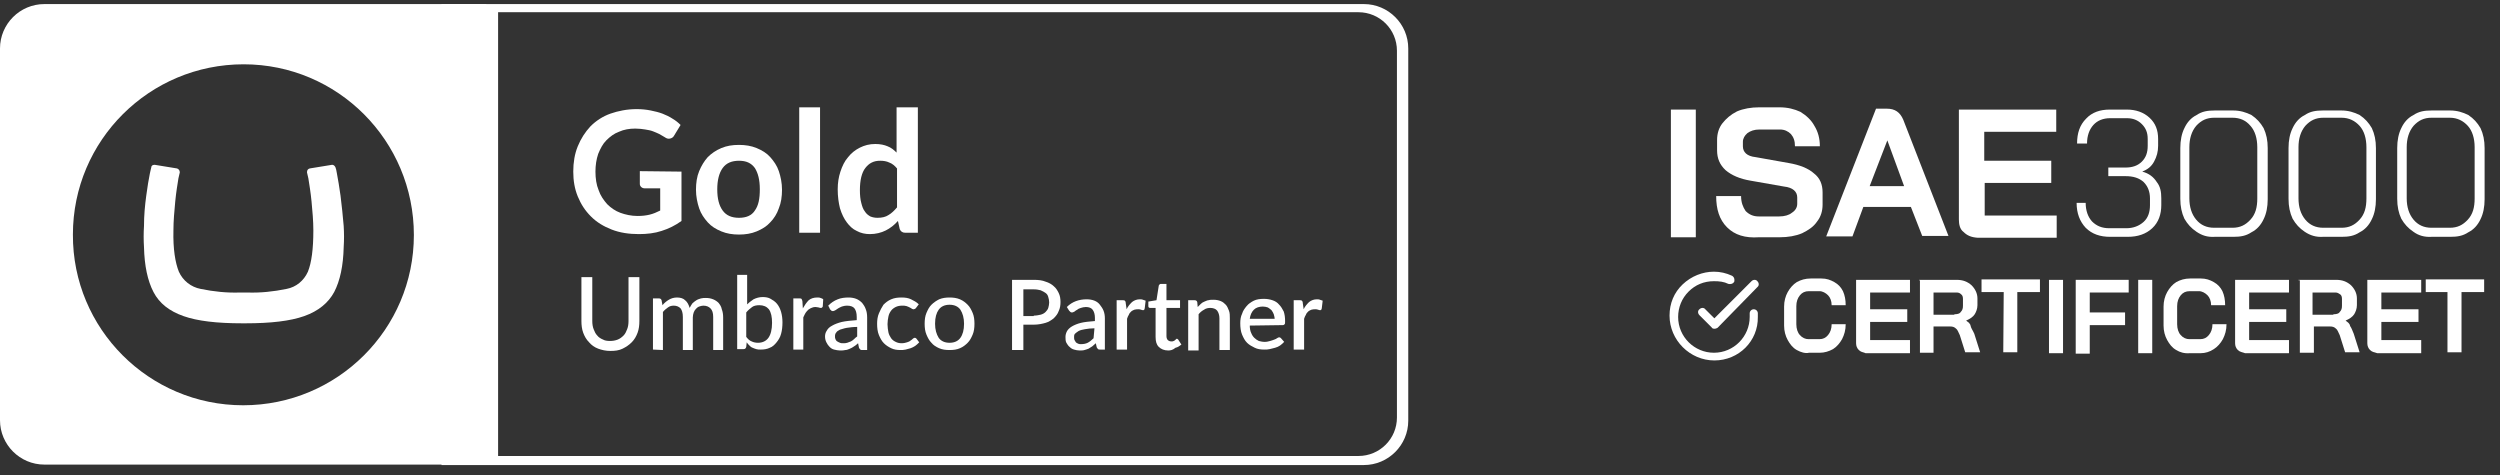 <?xml version="1.0" encoding="utf-8"?>
<!-- Generator: Adobe Illustrator 27.9.0, SVG Export Plug-In . SVG Version: 6.00 Build 0)  -->
<svg version="1.1" id="Layer_1" xmlns="http://www.w3.org/2000/svg" xmlns:xlink="http://www.w3.org/1999/xlink" x="0px" y="0px"
	 viewBox="0 0 552.1 105" style="enable-background:new 0 0 552.1 105;" xml:space="preserve">
<rect x="0" y="0" width="552.1" height="105" fill="#333333" stroke="none"/>
<style type="text/css">
	.st0{fill:#5F00EF;}
	.st1{fill:#FFFFFF;}
</style>
<g>
	<g>
		<path class="st1" d="M369,24.2h5.5v28.2H369V24.2z"/>
		<path class="st1" d="M381.4,50.2c-1.7-1.7-2.4-4-2.4-6.9h5.5c0,1.4,0.4,2.4,1,3.3c0.8,0.8,1.7,1.2,2.9,1.2h4.5
			c1.2,0,2.2-0.3,2.8-0.8c0.8-0.5,1.2-1.2,1.2-2v-1.4c0-1.3-1-2.2-2.9-2.4l-7.4-1.3c-2.4-0.4-4.2-1.2-5.5-2.3
			c-1.3-1.2-1.9-2.6-1.9-4.4v-2.3c0-1.4,0.4-2.7,1.2-3.7c0.8-1,1.8-1.9,3.2-2.6c1.4-0.6,3.1-0.9,4.9-0.9h4.5c1.8,0,3.3,0.4,4.6,1
			c1.3,0.8,2.4,1.8,3.1,3.1c0.8,1.3,1.2,2.8,1.2,4.5h-5.5c0-1.2-0.3-2-0.9-2.7c-0.6-0.6-1.4-1-2.4-1h-4.5c-1.2,0-2,0.3-2.7,0.8
			c-0.6,0.5-1,1.2-1,1.9v1c0,1.3,0.9,2.2,2.8,2.4l7.3,1.3c2.4,0.4,4.4,1.2,5.6,2.3c1.3,1,1.9,2.4,1.9,4.2v2.7c0,1.4-0.4,2.7-1.2,3.7
			c-0.8,1.2-1.9,1.9-3.3,2.6c-1.4,0.6-3.1,0.9-5,0.9h-4.6C385.4,52.6,383.1,51.9,381.4,50.2z"/>
		<path class="st1" d="M422,45.7h-10.5l-2.4,6.5h-5.8l11-28.2h2.4c1.8,0,2.9,0.8,3.6,2.4l10,25.7h-5.8L422,45.7z M412.9,41.1h7.6
			L416.8,31l0,0L412.9,41.1z"/>
		<path class="st1" d="M433.6,51.2c-0.8-0.6-1-1.7-1-2.7V24.2h21.5v4.9h-15.9v6.4H453v4.9h-14.7v7.2h15.9v4.9h-17.5
			C435.3,52.4,434.4,52,433.6,51.2z"/>
	</g>
	<g>
		<path class="st1" d="M476.3,40.2c0.8,1,1,2.2,1,3.6v1.5c0,2-0.6,3.8-2,5.1c-1.4,1.3-3.2,1.9-5.4,1.9H466c-2.2,0-4-0.6-5.4-2
			c-1.3-1.4-2-3.2-2-5.5h2c0,1.7,0.5,3.1,1.4,4.1c1,1,2.2,1.5,3.8,1.5h3.8c1.5,0,2.8-0.5,3.8-1.4c1-0.9,1.4-2.2,1.4-3.7v-1.5
			c0-1.5-0.5-2.7-1.4-3.6c-1-0.9-2.3-1.3-4-1.3h-3.8V37h3.8c1.5,0,2.7-0.4,3.6-1.3c0.9-0.9,1.3-2,1.3-3.5v-1.5
			c0-1.4-0.4-2.4-1.3-3.3c-0.9-0.9-2-1.3-3.3-1.3H466c-1.5,0-2.8,0.5-3.7,1.5c-0.9,1-1.4,2.4-1.4,4.1h-2.2c0-2.3,0.6-4.1,2-5.5
			c1.3-1.4,3.1-2,5.2-2h3.8c2,0,3.7,0.6,5,1.8c1.3,1.2,1.9,2.7,1.9,4.7v1.5c0,1.3-0.3,2.4-0.9,3.5s-1.4,1.7-2.6,2.2
			C474.6,38.3,475.6,39.1,476.3,40.2z"/>
		<path class="st1" d="M485.1,51.2c-1.2-0.8-2-1.7-2.7-2.9c-0.6-1.3-0.9-2.7-0.9-4.4V32.7c0-1.7,0.3-3.2,0.9-4.4
			c0.6-1.3,1.5-2.3,2.7-2.9c1.2-0.8,2.4-1,4-1h4.1c1.5,0,2.8,0.4,4,1c1.2,0.8,2,1.7,2.7,2.9c0.6,1.3,0.9,2.7,0.9,4.4v11.3
			c0,1.7-0.3,3.2-0.9,4.4c-0.6,1.3-1.5,2.3-2.7,2.9c-1.2,0.8-2.4,1-4,1h-4.1C487.5,52.4,486.3,52,485.1,51.2z M493,50.3
			c1.7,0,2.9-0.6,4-1.8s1.5-2.7,1.5-4.7V32.5c0-1.9-0.5-3.6-1.5-4.7c-1-1.2-2.3-1.8-4-1.8h-4c-1.7,0-2.9,0.6-4,1.8
			c-1,1.2-1.5,2.8-1.5,4.7v11.3c0,1.9,0.5,3.5,1.5,4.7c1,1.2,2.3,1.8,4,1.8H493z"/>
		<path class="st1" d="M509,51.2c-1.2-0.8-2-1.7-2.7-2.9c-0.6-1.3-0.9-2.7-0.9-4.4V32.7c0-1.7,0.3-3.2,0.9-4.4
			c0.6-1.3,1.5-2.3,2.7-2.9c1.2-0.8,2.4-1,4-1h4.1c1.5,0,2.8,0.4,4,1c1.2,0.8,2,1.7,2.7,2.9c0.6,1.3,0.9,2.7,0.9,4.4v11.3
			c0,1.7-0.3,3.2-0.9,4.4c-0.6,1.3-1.5,2.3-2.7,2.9c-1.2,0.8-2.4,1-4,1H513C511.5,52.4,510.2,52,509,51.2z M517.1,50.3
			c1.7,0,2.9-0.6,4-1.8s1.5-2.7,1.5-4.7V32.5c0-1.9-0.5-3.6-1.5-4.7s-2.3-1.8-4-1.8h-4c-1.7,0-2.9,0.6-4,1.8c-1,1.2-1.5,2.8-1.5,4.7
			v11.3c0,1.9,0.5,3.5,1.5,4.7c1,1.2,2.3,1.8,4,1.8H517.1z"/>
		<path class="st1" d="M533,51.2c-1.2-0.8-2-1.7-2.7-2.9c-0.6-1.3-0.9-2.7-0.9-4.4V32.7c0-1.7,0.3-3.2,0.9-4.4
			c0.6-1.3,1.5-2.3,2.7-2.9c1.2-0.8,2.4-1,4-1h4.1c1.5,0,2.8,0.4,4,1c1.2,0.8,2,1.7,2.7,2.9c0.6,1.3,0.9,2.7,0.9,4.4v11.3
			c0,1.7-0.3,3.2-0.9,4.4c-0.6,1.3-1.5,2.3-2.7,2.9c-1.2,0.8-2.4,1-4,1h-4.1C535.4,52.4,534.1,52,533,51.2z M541,50.3
			c1.7,0,2.9-0.6,4-1.8s1.5-2.7,1.5-4.7V32.5c0-1.9-0.5-3.6-1.5-4.7s-2.3-1.8-4-1.8h-4c-1.7,0-2.9,0.6-4,1.8c-1,1.2-1.5,2.8-1.5,4.7
			v11.3c0,1.9,0.5,3.5,1.5,4.7c1,1.2,2.3,1.8,4,1.8H541z"/>
	</g>
	<g>
		<path class="st1" d="M396.8,77.3c-0.9-0.5-1.5-1.3-2-2.2c-0.5-0.9-0.8-2-0.8-3.2v-4.2c0-1.2,0.3-2.3,0.8-3.2
			c0.5-0.9,1.2-1.7,2-2.2c0.9-0.5,1.9-0.8,3.1-0.8h2.3c1.2,0,2,0.3,2.9,0.8c0.9,0.5,1.5,1.2,1.9,2c0.4,0.9,0.6,1.9,0.6,3.1h-3.1
			c0-0.9-0.3-1.7-0.8-2.2c-0.5-0.5-1.2-0.9-1.9-0.9h-2.3c-0.9,0-1.5,0.3-2,0.9c-0.5,0.6-0.8,1.4-0.8,2.4v4c0,1,0.3,1.9,0.8,2.4
			c0.5,0.6,1.2,0.9,1.9,0.9h2.4c0.8,0,1.4-0.3,1.9-0.9c0.5-0.6,0.8-1.4,0.8-2.4h3.1c0,1.3-0.3,2.3-0.8,3.3c-0.5,0.9-1.2,1.7-2,2.2
			c-0.9,0.5-1.9,0.8-2.9,0.8h-2.4C398.7,78.1,397.7,77.8,396.8,77.3z"/>
		<path class="st1" d="M410.5,77.3c-0.4-0.4-0.6-0.9-0.6-1.5v-14h11.9v2.8h-8.8v3.7h8.2v2.8h-8.2v4h8.8V78H412
			C411.4,77.8,410.9,77.7,410.5,77.3z"/>
		<path class="st1" d="M423.8,61.8h8.3c1.4,0,2.4,0.4,3.3,1.2c0.8,0.8,1.3,1.8,1.3,2.9v1.5c0,0.8-0.3,1.5-0.6,2
			c-0.4,0.6-1,1-1.9,1.4l0,0c0.5,0.4,0.9,0.6,1,1.2c0.1,0.5,0.5,1,0.8,1.7l1.3,4.1H434l-1.2-3.8c-0.3-0.6-0.5-1.2-0.8-1.4
			c-0.4-0.4-0.8-0.5-1.3-0.5h-3.7v5.8H424v-16H423.8z M431.6,69.4c0.6,0,1.2-0.1,1.4-0.5c0.4-0.4,0.5-0.8,0.5-1.4v-1.5
			c0-0.4-0.1-0.8-0.4-1c-0.3-0.3-0.6-0.4-1-0.4H427v4.9H431.6z"/>
		<path class="st1" d="M442.5,64.5h-4.9v-2.8h12.9v2.8h-5v13.3h-3.1L442.5,64.5L442.5,64.5z"/>
		<path class="st1" d="M452.5,61.8h3.1V78h-3.1V61.8z"/>
		<path class="st1" d="M458.5,61.8h11.6v2.8h-8.6V69h7.8v2.8h-7.8v6.3h-3.1V61.8z"/>
		<path class="st1" d="M472.2,61.8h3.1V78h-3.1V61.8z"/>
		<path class="st1" d="M480.6,77.3c-0.9-0.5-1.5-1.3-2-2.2c-0.5-0.9-0.8-2-0.8-3.2v-4.2c0-1.2,0.3-2.3,0.8-3.2
			c0.5-0.9,1.2-1.7,2-2.2c0.9-0.5,1.9-0.8,3.1-0.8h2.3c1.2,0,2,0.3,2.9,0.8c0.9,0.5,1.5,1.2,1.9,2c0.4,0.9,0.6,1.9,0.6,3.1h-3.1
			c0-0.9-0.3-1.7-0.8-2.2c-0.5-0.5-1.2-0.9-1.9-0.9h-2c-0.9,0-1.5,0.3-2,0.9c-0.5,0.6-0.8,1.4-0.8,2.4v4c0,1,0.3,1.9,0.8,2.4
			c0.5,0.6,1.2,0.9,1.9,0.9h2.4c0.8,0,1.4-0.3,1.9-0.9c0.5-0.6,0.8-1.4,0.8-2.4h3.1c0,1.3-0.3,2.3-0.8,3.3c-0.5,0.9-1.2,1.7-2,2.2
			C488,77.7,487,78,486,78h-2.4C482.4,78.1,481.4,77.8,480.6,77.3z"/>
		<path class="st1" d="M494.2,77.3c-0.4-0.4-0.6-0.9-0.6-1.5v-14h11.9v2.8h-8.8v3.7h8.2v2.8h-8.2v4h8.8V78h-9.7
			C495.2,77.8,494.6,77.7,494.2,77.3z"/>
		<path class="st1" d="M507.6,61.8h8.3c1.4,0,2.4,0.4,3.3,1.2c0.8,0.8,1.3,1.8,1.3,2.9v1.5c0,0.8-0.3,1.5-0.6,2
			c-0.4,0.6-1,1-1.9,1.4l0,0c0.5,0.4,0.9,0.6,1,1.2c0.3,0.4,0.5,1,0.8,1.7l1.3,4.1h-3.2l-1.2-3.8c-0.3-0.6-0.5-1.2-0.8-1.4
			c-0.4-0.4-0.8-0.5-1.3-0.5H511v5.8h-3.1v-16H507.6z M515.3,69.4c0.6,0,1.2-0.1,1.4-0.5c0.4-0.4,0.5-0.8,0.5-1.4v-1.5
			c0-0.4-0.1-0.8-0.4-1s-0.6-0.4-1-0.4h-5.1v4.9H515.3z"/>
		<path class="st1" d="M523.4,77.3c-0.4-0.4-0.6-0.9-0.6-1.5v-14h11.9v2.8h-8.8v3.7h8.2v2.8h-8.2v4h8.8V78h-9.7
			C524.3,77.8,523.8,77.7,523.4,77.3z"/>
		<path class="st1" d="M540.7,64.5h-5v-2.8h12.9v2.8h-5v13.3h-3.1V64.5H540.7z"/>
	</g>
	<g>
		<path class="st1" d="M378.6,79.6L378.6,79.6c-5.4,0-9.9-4.5-9.9-9.9c0-2.7,1-5.1,2.9-6.9s4.4-2.8,6.9-2.8l0,0c1.4,0,2.7,0.3,4,0.9
			c0.5,0.3,0.6,0.8,0.5,1.3c-0.3,0.5-0.8,0.6-1.3,0.5c-1-0.5-2-0.6-3.2-0.6l0,0c-2.2,0-4.1,0.8-5.6,2.3c-1.5,1.5-2.3,3.5-2.3,5.6
			c0,4.4,3.6,7.9,7.9,7.9l0,0c4.4,0,7.9-3.6,7.9-7.9v-0.8c0-0.5,0.4-0.9,0.9-0.9s0.9,0.4,0.9,0.9V70C388.3,75.3,384,79.6,378.6,79.6
			z"/>
		<path class="st1" d="M378.6,72.6c-0.3,0-0.5-0.1-0.6-0.3l-2.7-2.7c-0.4-0.4-0.4-1,0-1.3c0.4-0.4,1-0.4,1.3,0l2,2l8.2-8.2
			c0.4-0.4,1-0.4,1.3,0c0.4,0.4,0.4,1,0,1.3l-8.8,9C379.1,72.5,378.9,72.6,378.6,72.6z"/>
	</g>
</g>
<path class="st1" d="M300,2.7c4.7,0,8.5,3.8,8.5,8.5v81c0,4.7-3.8,8.5-8.5,8.5H110v-98H300 M301.2,0.9H97.5v101.8h203.7
	c5.4,0,9.8-4.4,9.8-9.8V10.7C311,5.3,306.6,0.9,301.2,0.9L301.2,0.9z"/>
<g>
	<path class="st1" d="M75.2,43.2c-0.3-2-0.5-3.4-0.8-4.9c-0.1-0.7-0.2-1-0.3-1.3c-0.1-0.3-0.4-0.6-0.7-0.6h-0.1l-4.9,0.8
		c-0.4,0.1-0.6,0.4-0.6,0.8c0,0,0,0.1,0,0.1l0.3,1.3c0.2,1.3,0.5,3,0.7,5.1c0.2,2.1,0.4,4.3,0.4,6.4c0,4.1-0.4,7.1-1.2,9.1
		c-0.9,2-2.6,3.4-4.7,3.8c-2.9,0.6-5.8,0.9-8.7,0.8H53c-2.9,0.1-5.8-0.2-8.7-0.8c-2.1-0.4-3.9-1.8-4.8-3.8c-0.8-2-1.3-5-1.2-9.1
		c0-2.1,0.2-4.3,0.4-6.4c0.2-2.1,0.5-3.8,0.7-5.1l0.3-1.3c0,0,0-0.1,0-0.1c0-0.4-0.3-0.7-0.6-0.8l-4.9-0.8h-0.1
		c-0.4,0-0.7,0.2-0.7,0.6c-0.1,0.3-0.1,0.5-0.3,1.3c-0.3,1.4-0.5,2.8-0.8,4.9c-0.3,2.2-0.5,4.4-0.5,6.7c-0.1,1.6-0.1,3.1,0,4.7
		c0.1,4.1,0.8,7.4,2.1,9.9c1.3,2.5,3.5,4.2,6.6,5.3c3.1,1.1,7.4,1.6,13,1.6h0.7c5.6,0,9.9-0.5,13-1.6c3.1-1.1,5.3-2.9,6.6-5.3
		c1.3-2.5,2-5.8,2.1-9.9c0.1-1.6,0.1-3.1,0-4.7C75.7,47.7,75.5,45.5,75.2,43.2L75.2,43.2z"/>
	<path class="st1" d="M9.8,0.9C4.4,0.9,0,5.3,0,10.7v82.1c0,5.4,4.4,9.8,9.8,9.8h97.6V0.9H9.8z M53.7,89.5
		c-20.8,0-37.7-16.9-37.6-37.7l0,0C16.1,31,33,14.2,53.8,14.2s37.6,16.9,37.6,37.7C91.4,72.7,74.5,89.5,53.7,89.5z"/>
</g>
<g>
	<g>
		<path class="st1" d="M134.7,75.3c0.6,0,1.2-0.1,1.7-0.3c0.5-0.2,0.9-0.5,1.3-0.9c0.4-0.4,0.6-0.9,0.8-1.4c0.2-0.5,0.3-1.1,0.3-1.8
			v-9.7h2.4v9.7c0,0.9-0.1,1.8-0.4,2.6c-0.3,0.8-0.7,1.5-1.3,2.1s-1.2,1-2,1.4s-1.7,0.5-2.7,0.5s-1.9-0.2-2.7-0.5
			c-0.8-0.3-1.5-0.8-2-1.4c-0.6-0.6-1-1.3-1.3-2.1s-0.4-1.7-0.4-2.6v-9.7h2.4v9.7c0,0.7,0.1,1.3,0.3,1.8c0.2,0.5,0.4,1,0.8,1.4
			c0.3,0.4,0.8,0.7,1.3,0.9C133.5,75.2,134.1,75.3,134.7,75.3L134.7,75.3z"/>
		<path class="st1" d="M144.2,77.2V65.9h1.3c0.3,0,0.5,0.1,0.6,0.4l0.2,1.1c0.4-0.5,0.9-0.9,1.4-1.2c0.5-0.3,1.1-0.5,1.8-0.5
			c0.8,0,1.4,0.2,1.8,0.6c0.5,0.4,0.8,1,1,1.7c0.2-0.4,0.4-0.7,0.6-1c0.3-0.3,0.6-0.5,0.9-0.7c0.3-0.2,0.7-0.3,1-0.4
			c0.4-0.1,0.7-0.1,1.1-0.1c0.6,0,1.1,0.1,1.6,0.3c0.5,0.2,0.9,0.5,1.2,0.8c0.3,0.4,0.6,0.8,0.7,1.4c0.2,0.5,0.3,1.1,0.3,1.8v7.2
			h-2.2V70c0-0.9-0.2-1.5-0.6-1.9c-0.4-0.4-0.9-0.6-1.6-0.6c-0.3,0-0.6,0.1-0.9,0.2c-0.3,0.1-0.5,0.3-0.7,0.5
			c-0.2,0.2-0.4,0.5-0.5,0.8c-0.1,0.3-0.2,0.7-0.2,1.1v7.2h-2.2V70c0-0.9-0.2-1.5-0.5-1.9c-0.4-0.4-0.9-0.6-1.5-0.6
			c-0.5,0-0.9,0.1-1.3,0.4s-0.8,0.6-1.1,1v8.4L144.2,77.2L144.2,77.2z"/>
		<path class="st1" d="M164.8,67.4c0.5-0.5,1-0.9,1.6-1.3c0.6-0.3,1.3-0.5,2-0.5c0.7,0,1.3,0.1,1.8,0.4c0.5,0.3,1,0.6,1.4,1.1
			c0.4,0.5,0.7,1.1,0.9,1.8s0.3,1.5,0.3,2.3c0,0.9-0.1,1.8-0.3,2.5c-0.2,0.8-0.6,1.4-1,1.9c-0.4,0.5-0.9,1-1.5,1.2
			c-0.6,0.3-1.3,0.4-2,0.4c-0.4,0-0.7,0-1-0.1c-0.3-0.1-0.6-0.2-0.8-0.3c-0.3-0.1-0.5-0.3-0.7-0.5c-0.2-0.2-0.4-0.4-0.6-0.7l-0.1,1
			c-0.1,0.3-0.2,0.5-0.6,0.5h-1.4V60.7h2.2V67.4L164.8,67.4z M164.8,74.4c0.4,0.5,0.7,0.8,1.2,1c0.4,0.2,0.9,0.3,1.4,0.3
			c1,0,1.8-0.4,2.3-1.1c0.5-0.7,0.8-1.8,0.8-3.3c0-1.3-0.2-2.3-0.7-3c-0.5-0.6-1.2-0.9-2.1-0.9c-0.6,0-1.2,0.1-1.6,0.4
			s-0.9,0.7-1.3,1.2V74.4z"/>
		<path class="st1" d="M177.3,68.1c0.4-0.7,0.8-1.3,1.3-1.8c0.5-0.4,1.1-0.6,1.9-0.6c0.2,0,0.5,0,0.7,0.1c0.2,0.1,0.4,0.1,0.6,0.3
			l-0.1,1.6c-0.1,0.2-0.2,0.3-0.4,0.3c-0.1,0-0.3,0-0.5-0.1c-0.2,0-0.4-0.1-0.7-0.1c-0.4,0-0.7,0.1-0.9,0.2
			c-0.3,0.1-0.5,0.3-0.7,0.4c-0.2,0.2-0.4,0.4-0.6,0.7c-0.2,0.3-0.3,0.6-0.5,1v7.1h-2.2V65.9h1.3c0.2,0,0.4,0,0.5,0.1
			c0.1,0.1,0.1,0.2,0.2,0.5L177.3,68.1L177.3,68.1z"/>
		<path class="st1" d="M182.9,67.5c0.6-0.6,1.3-1.1,2.1-1.4c0.7-0.3,1.6-0.4,2.4-0.4c0.6,0,1.2,0.1,1.7,0.3c0.5,0.2,0.9,0.5,1.3,0.9
			c0.3,0.4,0.6,0.8,0.8,1.4c0.2,0.5,0.3,1.1,0.3,1.8v7.2h-1c-0.2,0-0.4,0-0.5-0.1c-0.1-0.1-0.2-0.2-0.3-0.4l-0.2-1
			c-0.3,0.3-0.6,0.5-0.9,0.7c-0.3,0.2-0.6,0.4-0.9,0.5c-0.3,0.1-0.6,0.3-1,0.3c-0.4,0.1-0.7,0.1-1.2,0.1c-0.4,0-0.9-0.1-1.3-0.2
			s-0.7-0.3-1-0.6c-0.3-0.3-0.5-0.6-0.7-1c-0.2-0.4-0.3-0.8-0.3-1.3c0-0.4,0.1-0.9,0.4-1.3c0.2-0.4,0.6-0.8,1.2-1.1
			c0.5-0.3,1.3-0.6,2.1-0.8c0.9-0.2,2-0.3,3.3-0.4V70c0-0.9-0.2-1.5-0.5-1.9s-0.9-0.6-1.6-0.6c-0.5,0-0.9,0.1-1.2,0.2
			c-0.3,0.1-0.6,0.3-0.8,0.4c-0.2,0.1-0.4,0.3-0.6,0.4c-0.2,0.1-0.4,0.2-0.5,0.2c-0.1,0-0.3,0-0.4-0.1s-0.2-0.2-0.3-0.3
			C183.3,68.2,182.9,67.5,182.9,67.5z M189.3,72.2c-0.9,0-1.6,0.1-2.3,0.2c-0.6,0.1-1.1,0.3-1.5,0.4c-0.4,0.2-0.7,0.4-0.8,0.6
			c-0.2,0.2-0.3,0.5-0.3,0.8c0,0.3,0,0.5,0.1,0.7c0.1,0.2,0.2,0.4,0.4,0.5c0.2,0.1,0.3,0.2,0.6,0.3c0.2,0.1,0.5,0.1,0.7,0.1
			c0.3,0,0.6,0,0.9-0.1c0.3-0.1,0.5-0.2,0.8-0.3c0.2-0.1,0.5-0.3,0.7-0.5c0.2-0.2,0.4-0.4,0.7-0.6L189.3,72.2L189.3,72.2z"/>
		<path class="st1" d="M202.3,68c-0.1,0.1-0.1,0.1-0.2,0.2c-0.1,0-0.2,0.1-0.3,0.1c-0.1,0-0.2,0-0.4-0.1c-0.1-0.1-0.3-0.2-0.5-0.3
			c-0.2-0.1-0.4-0.2-0.7-0.3c-0.3-0.1-0.6-0.1-1-0.1c-0.5,0-1,0.1-1.4,0.3c-0.4,0.2-0.8,0.5-1,0.8c-0.3,0.4-0.5,0.8-0.6,1.3
			c-0.1,0.5-0.2,1.1-0.2,1.7s0.1,1.3,0.2,1.8c0.1,0.5,0.4,1,0.6,1.3c0.3,0.4,0.6,0.6,1,0.8c0.4,0.2,0.8,0.3,1.3,0.3
			c0.5,0,0.9-0.1,1.2-0.2c0.3-0.1,0.6-0.2,0.8-0.4c0.2-0.1,0.4-0.3,0.5-0.4s0.3-0.2,0.4-0.2c0.2,0,0.3,0.1,0.4,0.2l0.6,0.8
			c-0.3,0.3-0.6,0.6-0.9,0.8c-0.3,0.2-0.7,0.4-1,0.5c-0.4,0.1-0.7,0.2-1.1,0.3c-0.4,0.1-0.8,0.1-1.2,0.1c-0.7,0-1.4-0.1-2-0.4
			c-0.6-0.3-1.1-0.6-1.6-1.1c-0.5-0.5-0.8-1.1-1.1-1.8c-0.3-0.7-0.4-1.6-0.4-2.5c0-0.8,0.1-1.6,0.4-2.3s0.6-1.3,1-1.9
			c0.5-0.5,1-0.9,1.7-1.2c0.7-0.3,1.4-0.4,2.3-0.4c0.8,0,1.5,0.1,2.1,0.4s1.2,0.6,1.7,1.1L202.3,68L202.3,68z"/>
		<path class="st1" d="M209.7,65.7c0.8,0,1.6,0.1,2.3,0.4c0.7,0.3,1.2,0.7,1.7,1.2c0.5,0.5,0.8,1.1,1.1,1.8s0.4,1.5,0.4,2.4
			c0,0.9-0.1,1.7-0.4,2.4c-0.3,0.7-0.6,1.3-1.1,1.8c-0.5,0.5-1,0.9-1.7,1.2c-0.7,0.3-1.4,0.4-2.3,0.4s-1.6-0.1-2.3-0.4
			c-0.7-0.3-1.3-0.7-1.7-1.2c-0.5-0.5-0.8-1.1-1.1-1.8c-0.3-0.7-0.4-1.5-0.4-2.4c0-0.9,0.1-1.7,0.4-2.4c0.3-0.7,0.6-1.3,1.1-1.8
			c0.5-0.5,1.1-0.9,1.7-1.2C208.1,65.8,208.9,65.7,209.7,65.7z M209.7,75.7c1.1,0,1.9-0.4,2.4-1.1c0.5-0.7,0.8-1.7,0.8-3.1
			c0-1.3-0.3-2.3-0.8-3.1c-0.5-0.7-1.3-1.1-2.4-1.1c-1.1,0-1.9,0.4-2.4,1.1c-0.5,0.7-0.8,1.7-0.8,3.1c0,1.3,0.3,2.3,0.8,3.1
			C207.8,75.3,208.6,75.7,209.7,75.7z"/>
		<path class="st1" d="M228.3,61.8c1,0,1.9,0.1,2.6,0.4c0.7,0.2,1.4,0.6,1.8,1c0.5,0.4,0.8,0.9,1.1,1.5s0.4,1.3,0.4,2
			c0,0.7-0.1,1.4-0.4,2c-0.2,0.6-0.6,1.1-1.1,1.6c-0.5,0.4-1.1,0.8-1.8,1c-0.7,0.2-1.6,0.4-2.6,0.4h-2.3v5.6h-2.5V61.8L228.3,61.8
			L228.3,61.8z M228.3,69.7c0.6,0,1-0.1,1.5-0.2c0.4-0.1,0.8-0.3,1.1-0.6c0.3-0.3,0.5-0.6,0.6-0.9c0.1-0.4,0.2-0.8,0.2-1.2
			s-0.1-0.9-0.2-1.2c-0.1-0.4-0.3-0.7-0.6-0.9c-0.3-0.2-0.6-0.4-1.1-0.6c-0.4-0.1-0.9-0.2-1.5-0.2H226v5.9H228.3z"/>
		<path class="st1" d="M235.6,67.8c1.2-1.2,2.7-1.7,4.4-1.7c0.6,0,1.2,0.1,1.7,0.3c0.5,0.2,0.9,0.5,1.2,0.9s0.6,0.8,0.8,1.3
			c0.2,0.5,0.3,1.1,0.3,1.7v6.9h-1c-0.2,0-0.4,0-0.5-0.1c-0.1-0.1-0.2-0.2-0.3-0.4l-0.2-0.9c-0.3,0.3-0.6,0.5-0.8,0.7
			c-0.3,0.2-0.6,0.4-0.8,0.5s-0.6,0.2-0.9,0.3c-0.3,0.1-0.7,0.1-1.1,0.1c-0.4,0-0.9-0.1-1.2-0.2c-0.4-0.1-0.7-0.3-1-0.6
			c-0.3-0.2-0.5-0.6-0.7-0.9c-0.2-0.4-0.2-0.8-0.2-1.3c0-0.4,0.1-0.8,0.3-1.2s0.6-0.8,1.1-1.1c0.5-0.3,1.2-0.6,2-0.8
			c0.8-0.2,1.9-0.3,3.1-0.4v-0.7c0-0.8-0.2-1.4-0.5-1.8s-0.8-0.6-1.5-0.6c-0.4,0-0.8,0.1-1.1,0.2c-0.3,0.1-0.6,0.2-0.8,0.4
			c-0.2,0.1-0.4,0.2-0.6,0.4c-0.2,0.1-0.4,0.2-0.5,0.2c-0.2,0-0.3,0-0.4-0.1s-0.2-0.2-0.3-0.3L235.6,67.8L235.6,67.8z M241.7,72.5
			c-0.8,0-1.5,0.1-2.1,0.2c-0.6,0.1-1,0.2-1.4,0.4c-0.3,0.2-0.6,0.4-0.8,0.6c-0.2,0.2-0.2,0.5-0.2,0.7s0,0.5,0.1,0.7
			c0.1,0.2,0.2,0.3,0.3,0.5c0.1,0.1,0.3,0.2,0.5,0.3s0.4,0.1,0.6,0.1c0.6,0,1.1-0.1,1.5-0.3c0.4-0.2,0.9-0.6,1.3-1L241.7,72.5
			L241.7,72.5z"/>
		<path class="st1" d="M248.8,68.3c0.3-0.7,0.8-1.2,1.2-1.6c0.5-0.4,1.1-0.6,1.7-0.6c0.2,0,0.5,0,0.7,0.1s0.4,0.1,0.6,0.2l-0.2,1.7
			c0,0.1-0.1,0.2-0.1,0.3c-0.1,0-0.1,0.1-0.2,0.1c-0.1,0-0.3,0-0.5-0.1s-0.4-0.1-0.6-0.1c-0.3,0-0.6,0-0.9,0.1
			c-0.2,0.1-0.5,0.2-0.7,0.4s-0.4,0.4-0.5,0.7c-0.2,0.3-0.3,0.6-0.4,0.9v6.8h-2.3V66.3h1.3c0.2,0,0.4,0,0.5,0.1
			c0.1,0.1,0.2,0.2,0.2,0.5L248.8,68.3L248.8,68.3z"/>
		<path class="st1" d="M258,77.4c-0.9,0-1.6-0.3-2.1-0.8c-0.5-0.5-0.7-1.2-0.7-2.2v-6.4H254c-0.1,0-0.2,0-0.3-0.1
			c-0.1-0.1-0.1-0.2-0.1-0.4v-0.9l1.8-0.3l0.5-3.2c0-0.1,0.1-0.2,0.2-0.3c0.1-0.1,0.2-0.1,0.3-0.1h1.2v3.6h3v1.7h-3v6.2
			c0,0.4,0.1,0.7,0.3,0.9c0.2,0.2,0.5,0.3,0.8,0.3c0.2,0,0.3,0,0.5-0.1c0.1,0,0.2-0.1,0.3-0.2c0.1-0.1,0.2-0.1,0.2-0.2
			c0.1,0,0.1-0.1,0.2-0.1c0.1,0,0.2,0.1,0.3,0.2l0.7,1.1c-0.4,0.3-0.8,0.6-1.3,0.7C259,77.3,258.5,77.4,258,77.4L258,77.4z"/>
		<path class="st1" d="M264.5,67.8c0.2-0.2,0.5-0.5,0.7-0.7s0.5-0.4,0.8-0.5c0.3-0.1,0.6-0.3,0.9-0.3c0.3-0.1,0.7-0.1,1.1-0.1
			c0.6,0,1.1,0.1,1.6,0.3c0.5,0.2,0.8,0.5,1.1,0.8s0.5,0.8,0.7,1.3c0.2,0.5,0.2,1.1,0.2,1.7v7h-2.3v-7c0-0.7-0.2-1.3-0.5-1.7
			c-0.3-0.4-0.9-0.6-1.5-0.6c-0.5,0-1,0.1-1.4,0.4c-0.4,0.2-0.9,0.6-1.2,1v8h-2.3V66.3h1.4c0.3,0,0.5,0.1,0.6,0.4L264.5,67.8
			L264.5,67.8z"/>
		<path class="st1" d="M276,71.9c0,0.6,0.1,1.2,0.3,1.6c0.2,0.5,0.4,0.8,0.7,1.1s0.6,0.5,1,0.7c0.4,0.1,0.8,0.2,1.3,0.2
			s0.8-0.1,1.2-0.2s0.6-0.2,0.9-0.3s0.5-0.2,0.6-0.3c0.2-0.1,0.3-0.2,0.5-0.2c0.2,0,0.3,0.1,0.4,0.2l0.7,0.8
			c-0.3,0.3-0.6,0.6-0.9,0.8c-0.3,0.2-0.7,0.4-1.1,0.5c-0.4,0.1-0.8,0.2-1.2,0.3c-0.4,0.1-0.8,0.1-1.2,0.1c-0.8,0-1.5-0.1-2.1-0.4
			c-0.6-0.3-1.2-0.6-1.7-1.1c-0.5-0.5-0.8-1.1-1.1-1.8c-0.3-0.7-0.4-1.6-0.4-2.5c0-0.8,0.1-1.5,0.4-2.1c0.2-0.7,0.6-1.2,1-1.7
			c0.4-0.5,1-0.9,1.6-1.2c0.6-0.3,1.4-0.4,2.2-0.4c0.7,0,1.3,0.1,1.9,0.3c0.6,0.2,1.1,0.5,1.5,1c0.4,0.4,0.7,0.9,1,1.5
			c0.2,0.6,0.3,1.3,0.3,2.1c0,0.4,0,0.6-0.1,0.7s-0.2,0.2-0.4,0.2L276,71.9L276,71.9z M281.5,70.5c0-0.4-0.1-0.7-0.2-1.1
			c-0.1-0.3-0.3-0.6-0.5-0.9c-0.2-0.2-0.5-0.4-0.8-0.6c-0.3-0.1-0.7-0.2-1.1-0.2c-0.8,0-1.5,0.2-2,0.7c-0.5,0.5-0.8,1.2-0.9,2H281.5
			z"/>
		<path class="st1" d="M287.9,68.3c0.3-0.7,0.8-1.2,1.2-1.6c0.5-0.4,1.1-0.6,1.7-0.6c0.2,0,0.5,0,0.7,0.1s0.4,0.1,0.6,0.2l-0.2,1.7
			c0,0.1-0.1,0.2-0.1,0.3c-0.1,0-0.1,0.1-0.2,0.1c-0.1,0-0.3,0-0.5-0.1s-0.4-0.1-0.6-0.1c-0.3,0-0.6,0-0.9,0.1
			c-0.2,0.1-0.5,0.2-0.7,0.4s-0.4,0.4-0.5,0.7c-0.2,0.3-0.3,0.6-0.4,0.9v6.8h-2.3V66.3h1.3c0.2,0,0.4,0,0.5,0.1
			c0.1,0.1,0.2,0.2,0.2,0.5L287.9,68.3L287.9,68.3z"/>
	</g>
	<g>
		<path class="st1" d="M150.5,37.9v10.9c-1.4,1-2.8,1.7-4.4,2.2c-1.5,0.5-3.2,0.7-5,0.7c-2.2,0-4.2-0.3-6-1
			c-1.8-0.7-3.3-1.6-4.6-2.9s-2.2-2.7-2.9-4.4c-0.7-1.7-1-3.5-1-5.5s0.3-3.9,1-5.6c0.7-1.7,1.6-3.1,2.8-4.4c1.2-1.2,2.7-2.2,4.4-2.8
			s3.7-1,5.8-1c1.1,0,2.1,0.1,3.1,0.3c1,0.2,1.8,0.4,2.6,0.7c0.8,0.3,1.6,0.7,2.2,1.1c0.7,0.4,1.3,0.9,1.8,1.4l-1.4,2.3
			c-0.2,0.4-0.5,0.6-0.9,0.7c-0.4,0.1-0.8,0-1.2-0.3c-0.4-0.2-0.8-0.5-1.2-0.7c-0.4-0.2-0.9-0.4-1.4-0.6c-0.5-0.2-1.1-0.3-1.7-0.4
			c-0.6-0.1-1.4-0.2-2.2-0.2c-1.3,0-2.5,0.2-3.6,0.7c-1.1,0.4-2,1.1-2.8,1.9c-0.8,0.8-1.3,1.8-1.8,3c-0.4,1.2-0.6,2.5-0.6,3.9
			c0,1.5,0.2,2.9,0.7,4.1c0.4,1.2,1.1,2.2,1.9,3.1c0.8,0.8,1.8,1.5,2.9,1.9c1.1,0.4,2.4,0.7,3.8,0.7c1,0,1.9-0.1,2.7-0.3
			c0.8-0.2,1.5-0.5,2.3-0.9v-4.9h-3.4c-0.3,0-0.6-0.1-0.8-0.3c-0.2-0.2-0.3-0.4-0.3-0.7v-2.8L150.5,37.9L150.5,37.9z"/>
		<path class="st1" d="M163.2,32c1.4,0,2.7,0.2,3.9,0.7c1.2,0.5,2.2,1.1,3,2s1.5,1.9,1.9,3.1c0.4,1.2,0.7,2.6,0.7,4.1
			c0,1.5-0.2,2.9-0.7,4.1c-0.4,1.2-1.1,2.3-1.9,3.1c-0.8,0.9-1.8,1.5-3,2c-1.2,0.5-2.5,0.7-3.9,0.7c-1.4,0-2.7-0.2-3.9-0.7
			s-2.2-1.1-3-2c-0.8-0.9-1.5-1.9-1.9-3.1s-0.7-2.6-0.7-4.1s0.2-2.9,0.7-4.1s1.1-2.2,1.9-3.1c0.8-0.8,1.8-1.5,3-2
			C160.5,32.2,161.7,32,163.2,32z M163.2,48.1c1.6,0,2.8-0.5,3.5-1.6c0.8-1.1,1.1-2.6,1.1-4.7c0-2.1-0.4-3.6-1.1-4.7
			c-0.8-1.1-1.9-1.6-3.5-1.6s-2.8,0.5-3.6,1.6c-0.8,1.1-1.2,2.7-1.2,4.7c0,2.1,0.4,3.6,1.2,4.7C160.4,47.6,161.6,48.1,163.2,48.1z"
			/>
		<path class="st1" d="M181.1,23.7v27.7h-4.6V23.7C176.5,23.7,181.1,23.7,181.1,23.7z"/>
		<path class="st1" d="M202.7,23.7v27.7h-2.8c-0.6,0-1-0.3-1.2-0.8l-0.4-1.8c-0.8,0.9-1.7,1.6-2.7,2.1s-2.2,0.8-3.5,0.8
			c-1,0-2-0.2-2.9-0.7c-0.9-0.4-1.6-1.1-2.2-1.9c-0.6-0.8-1.1-1.8-1.5-3.1c-0.3-1.2-0.5-2.6-0.5-4.2c0-1.4,0.2-2.7,0.6-3.9
			c0.4-1.2,0.9-2.3,1.7-3.2c0.7-0.9,1.6-1.6,2.6-2.1c1-0.5,2.1-0.8,3.4-0.8c1.1,0,2,0.2,2.7,0.5c0.8,0.3,1.4,0.8,2,1.4V23.7
			L202.7,23.7L202.7,23.7z M198.1,37.2c-0.5-0.6-1.1-1.1-1.7-1.3c-0.6-0.3-1.3-0.4-2-0.4s-1.3,0.1-1.9,0.4c-0.6,0.3-1,0.7-1.4,1.2
			c-0.4,0.5-0.7,1.2-0.9,2s-0.3,1.8-0.3,2.9c0,1.1,0.1,2.1,0.3,2.8c0.2,0.8,0.4,1.4,0.8,1.9c0.3,0.5,0.7,0.8,1.2,1.1
			c0.5,0.2,1,0.3,1.6,0.3c1,0,1.8-0.2,2.4-0.6c0.7-0.4,1.3-1,1.9-1.7V37.2L198.1,37.2z"/>
	</g>
</g>
</svg>

